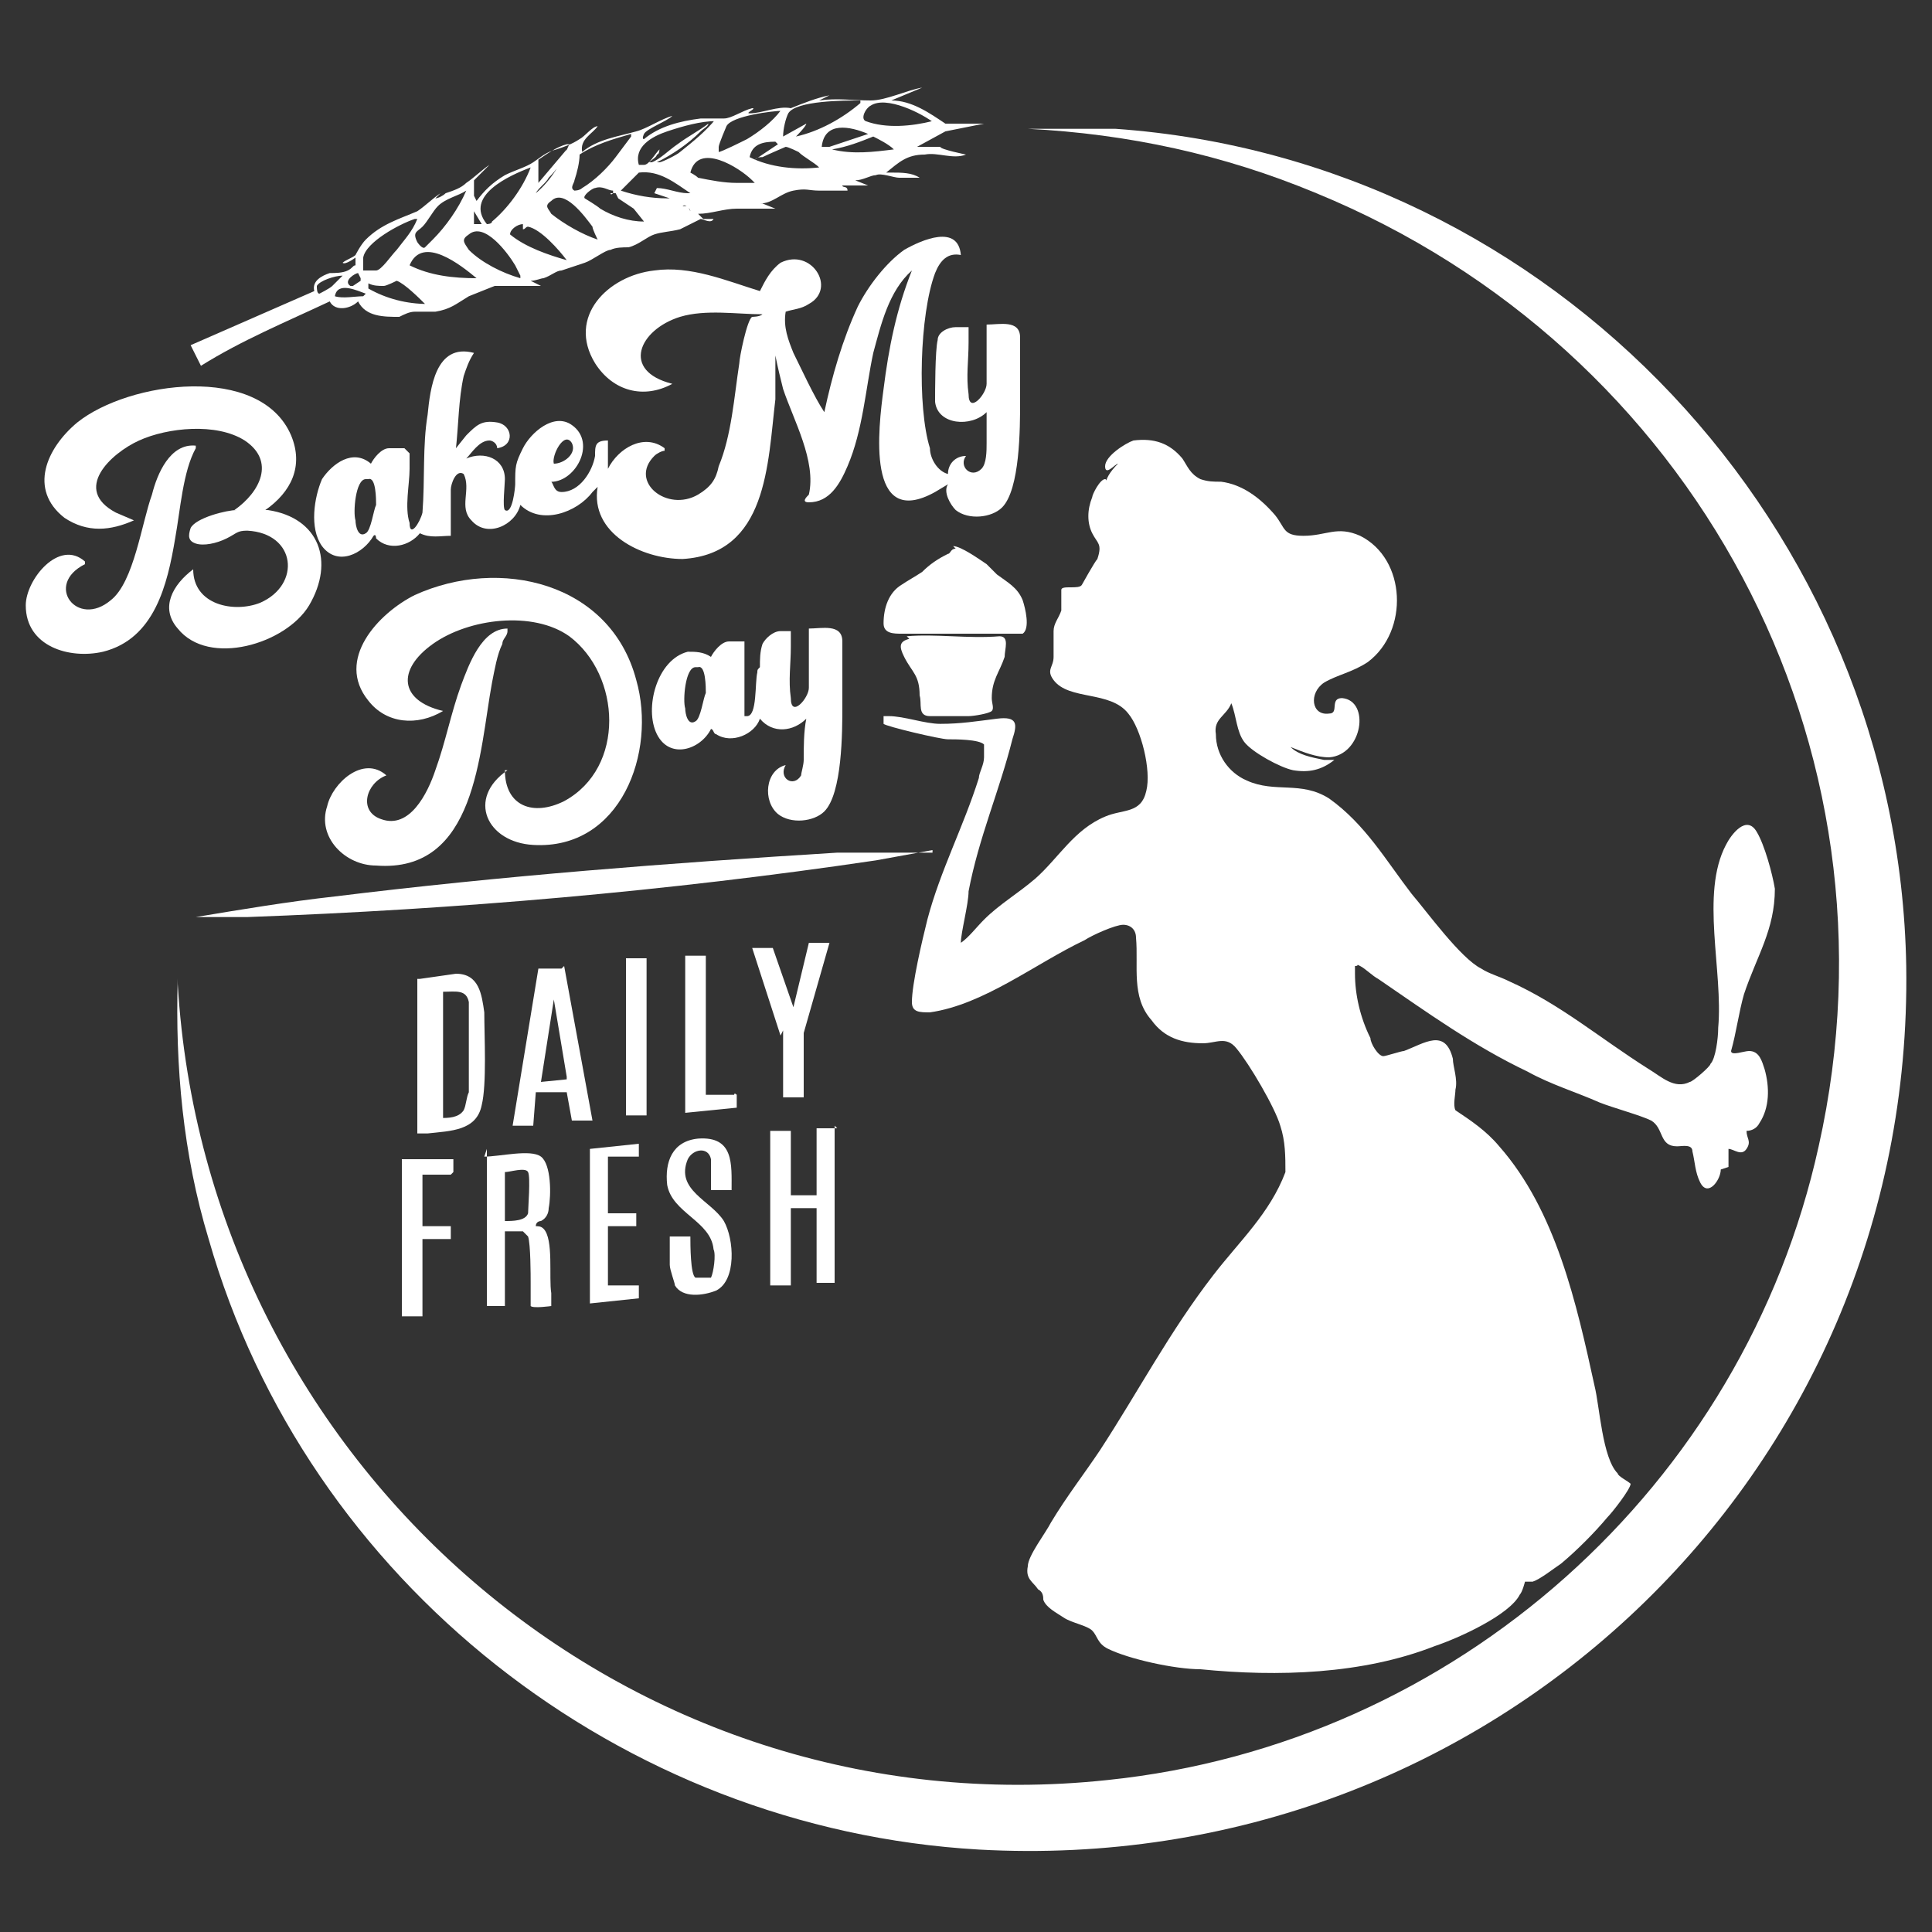 <?xml version="1.0" encoding="UTF-8"?> <svg xmlns="http://www.w3.org/2000/svg" id="katman_1" version="1.1" viewBox="0 0 75 75"><rect x="0" y="0" width="75" height="75" fill="#333333" stroke="none"/><defs><style> .st0 { fill: #fff; } </style></defs><path class="st0" d="M66.8,45.4c0,.4-.5,1.1-.8.5-.2-.4-.2-.8-.3-1.2,0-.3-.4-.2-.6-.2-.7,0-.5-.7-1-1-.4-.2-1.5-.5-2-.7-.9-.4-1.9-.7-2.8-1.2-2.1-1-3.9-2.3-5.8-3.6-.2-.1-.5-.4-.7-.5s0,0-.2,0c0,0,0,.2,0,.3,0,.8.2,1.7.6,2.5,0,.2.3.7.5.7.1,0,.7-.2.8-.2.8-.3,1.6-.9,1.9.3,0,.3.2.8.1,1.2,0,.2-.1.6,0,.8.6.4,1.2.8,1.7,1.4,2.2,2.5,3,6.1,3.7,9.3.2.8.3,2.8.9,3.4,0,.1.4.3.5.4,0,.2-.7,1.1-.9,1.3-.5.6-1.2,1.3-1.8,1.8-.3.2-.8.6-1.1.7-.1,0-.2,0-.3,0,0,0-.1.4-.2.5-.4.8-2.4,1.7-3.3,2-2.8,1.1-6.1,1.2-9.1.9-1,0-2.8-.4-3.6-.8-.4-.2-.4-.5-.6-.7-.2-.2-.8-.3-1.1-.5-.3-.2-.7-.4-.8-.7,0-.1,0-.3-.2-.4-.2-.3-.5-.4-.4-.9,0-.4.7-1.3.9-1.7.6-1,1.3-1.9,1.9-2.8,1.5-2.3,2.7-4.6,4.4-6.8,1-1.3,2.2-2.4,2.8-4,0-.6,0-1.2-.2-1.8-.2-.7-1.2-2.4-1.7-3-.4-.5-.8-.2-1.3-.2-.8,0-1.5-.2-2-.9-.8-.9-.5-2.1-.6-3.2,0-.3-.2-.5-.5-.5-.3,0-1.2.4-1.5.6-1.9.9-3.9,2.5-6,2.8-.4,0-.7,0-.7-.4,0-.7.4-2.4.6-3.2.5-1.9,1.4-3.6,2-5.5,0-.2.2-.5.2-.8,0-.2,0-.4,0-.5-.2-.2-1.1-.2-1.4-.2-.3,0-2.4-.5-2.5-.6,0,0,0-.2,0-.3,0,0,.2,0,.2,0,.6,0,1.4.3,2,.3.8,0,1.4-.1,2.2-.2s.8.2.6.8c-.5,2-1.3,3.8-1.7,5.9,0,.5-.3,1.6-.3,2,0,0,0,0,0,0,.3-.2.6-.6.9-.9.6-.6,1.3-1,2-1.6.9-.8,1.5-1.9,2.7-2.4.7-.3,1.4-.1,1.6-1,.2-.8-.2-2.4-.7-3-.7-.9-2.3-.5-2.9-1.3-.3-.4,0-.5,0-.9,0-.3,0-.7,0-1,0-.3.2-.5.3-.8,0-.2,0-.7,0-.8,0-.2.7,0,.8-.2,0,0,.5-.9.6-1,.2-.6,0-.6-.2-1s-.2-.9,0-1.4c0-.1.3-.7.5-.7.1,0,0,.3,0,.3,0-.3.2-.6.5-.9-.1,0-.5.5-.5.1,0-.4.8-.9,1.1-1,.8-.1,1.4.1,1.9.7.2.3.3.6.7.8.3.1.5.1.8.1.8.1,1.5.6,2.1,1.3.4.5.3.8,1.1.8.9,0,1.3-.4,2.2,0,1.8.9,1.9,3.7.3,4.9-.6.4-1.2.5-1.7.8-.6.4-.5,1.3.2,1.2.4,0,0-.6.5-.6,1.1.1.8,2.2-.5,2.3-.5,0-1-.2-1.5-.4.3.3.8.4,1.3.5,0,0,.4,0,.4,0-.5.4-1,.5-1.6.4-.5-.1-1.6-.7-1.9-1.1-.3-.4-.3-1-.5-1.5h0c-.2.5-.7.6-.6,1.2,0,.8.5,1.5,1.2,1.8,1.1.5,2.1,0,3.2.7,1.4,1,2.2,2.4,3.2,3.7.6.7,1.9,2.5,2.7,2.9.3.2.7.3,1.1.5,2,.9,3.5,2.2,5.4,3.4.5.3,1,.8,1.6.5.1,0,.8-.6.8-.7.2-.2.3-1,.3-1.4.2-2.2-.7-5.2.3-7.1.2-.4.8-1.2,1.2-.5.3.5.6,1.6.7,2.2,0,1.6-.7,2.6-1.2,4.1-.2.7-.3,1.5-.5,2.2,0,.2.5,0,.7,0,.4,0,.5.4.6.7.2.7.2,1.5-.2,2.1-.1.2-.3.3-.5.3,0,.3.2.4,0,.7-.2.3-.5,0-.7,0,0,.2,0,.5,0,.7h0Z"></path><path class="st0" d="M6.9,37.9v.3c1.1,18.6,17.4,32.9,36.1,30.9,13.5-1.4,24.7-11.4,27.6-24.6,3.5-15.6-4.9-31-19.5-37-3.6-1.5-7.3-2.3-11.2-2.5h.1s1.5,0,1.5,0h1.8c17,1.2,30.4,15.5,30.7,32.5.3,19.8-16.2,35.4-36,34.3-13.9-.8-26.1-10.4-29.9-23.7-1-3.3-1.3-6.7-1.2-10.1h0Z"></path><path class="st0" d="M15.9,17.6v.6c0,.6-.2,1.5,0,2.1,0,.6.4,0,.5-.4.1-1.3,0-2.6.2-3.8.1-1,.3-2.8,1.8-2.4,0,0,0,0,0,0-.2.3-.3.6-.4.9-.2.9-.2,1.9-.3,2.8l.4-.5c.4-.4.6-.6,1.2-.5s.7.9,0,1c0-.2-.2-.3-.3-.3-.4,0-.7.5-.9.7.7-.3,1.5,0,1.5.8,0,.2-.1,1.1,0,1.2.3.2.4-.9.4-1,0-.7,0-.8.3-1.4s1.2-1.4,1.9-.9c1,.7.1,2.3-.9,2.2,0,0,.1,0,.1,0,.1.1.1.4.4.4.7,0,1.2-.8,1.3-1.4,0-.4,0-.6.5-.6v1.1c.4-.8,1.4-1.4,2.2-.8,0,0,0,0,0,.1-.1,0-.3.1-.4.2-1,1,.5,2.2,1.7,1.5.5-.3.7-.6.8-1.1.5-1.2.6-2.7.8-4,0-.2.3-1.7.5-1.8,0,0,.3,0,.4-.1-1,0-2.2-.2-3.2.1-1.6.5-2.3,2.1-.3,2.6-1.1.6-2.3.3-3-.8-1.1-1.8.5-3.4,2.3-3.6,1.4-.2,2.8.4,4.1.8.2-.4.4-.8.8-1.1,1.2-.6,2.2,1,1.1,1.6-.3.2-.6.2-.9.3-.1.6.1,1.1.3,1.6.3.6.8,1.7,1.2,2.3,0,0,0,0,0,0,.3-1.4.7-2.8,1.3-4.1.4-.8,1.1-1.7,1.8-2.2.7-.4,2.1-1,2.2.2-.5-.1-.8.2-1,.7-.6,1.6-.7,5.2-.2,6.8,0,.4.3.9.7,1,0-.4.3-.7.7-.7-.3.4.2.9.6.5.2-.2.2-.7.2-1,0-.4,0-.8,0-1.2-.6.6-1.9.5-2-.4,0-.4,0-2,.1-2.4,0-.3.4-.5.7-.5h.5v.6c0,.7-.1,1.3,0,2,0,.8.7,0,.7-.4v-2.3c.5,0,1.3-.2,1.3.5,0,.7,0,1.8,0,2.5,0,1,0,3.4-.7,4.1-.4.4-1.3.5-1.8.1-.2-.2-.5-.7-.3-1,0,0-.5.3-.5.3-2.7,1.5-2.2-2.5-2-4,.2-1.6.5-3.1,1.1-4.6-.9.8-1.2,2.1-1.5,3.2-.3,1.4-.4,3-1,4.4-.3.7-.7,1.4-1.5,1.4-.3,0-.1-.2,0-.3.3-1.3-.6-2.9-1-4.1-.1-.4-.2-.8-.3-1.3,0,0,0-.1,0-.1v1.8c-.3,2.5-.3,6-3.6,6.2-1.6,0-3.6-1-3.3-2.8,0,0-.1.1-.2.2-.6.8-2,1.3-2.8.5-.2.8-1.3,1.3-1.9.6-.5-.5,0-1.2-.3-1.8-.3-.2-.5.4-.5.6v1.8c-.4,0-.8.1-1.2-.1-.4.5-1.2.7-1.7.2,0,0,0-.2-.1-.1-.4.7-1.4,1.2-2,.4-.5-.7-.3-1.9,0-2.6.4-.6,1.2-1.2,1.9-.6.1-.2.4-.6.7-.6h.6,0ZM21.5,18c.4,0,.9-.4.7-.8-.3-.5-.8.5-.7.8ZM14.2,18.6c-.4,0-.5,1.3-.4,1.6,0,.2.1.7.4.5.2-.1.3-.9.4-1.1,0-.2,0-1.1-.3-1Z"></path><path class="st0" d="M18.5,7.8c.3-.4.6-.7,1.1-1,.4-.2.8-.3,1.1-.5.3-.2.5-.4.9-.5.3-.1.6-.2.9-.4.2-.1.5-.5.7-.5,0,0,0,0,0,0-.2.3-.7.5-.6,1,.6-.5,1.4-.6,2.1-.8.4-.1,1-.5,1.4-.6,0,0,0,0,0,0-.2.2-1,.5-1.1.7,0,0-.1.2,0,.2.6-.5,1.4-.7,2.2-.8.3,0,.6,0,.9,0,.3,0,.7-.3,1.1-.4.2,0-.3.2-.1.2.5,0,1.1-.3,1.6-.2.5-.2,1-.4,1.5-.5,0,0,.1,0,0,0l-.4.2c.7-.1,1.3,0,2,0,.6,0,1.4-.4,2-.5,0,0,.1,0,0,0l-1.2.5c.8,0,1.5.5,2.1.9h1.5c0,0-1.5.3-1.5.3l-1.1.6c.4,0,.7,0,1.1,0h-.2c0,.1,1,.3,1,.3-.5.2-1.1-.1-1.6,0-.7,0-1,.3-1.5.7,0,0,.2,0,.2,0,.4,0,.8,0,1.1.2,0,0,.2,0,.2,0-.3,0-.7,0-1,0-.2,0-.7-.2-.9-.1-.2,0-.5.2-.8.2l.5.2c-.3,0-.6,0-1,0,0,.1.2,0,.2.2-.3,0-.5,0-.8,0-.1,0-.2,0-.3,0-.4,0-.5-.1-1,0s-.8.5-1.3.5h.1c0,0,.5.2.5.2h-1.5c-.5,0-1,.2-1.5.2l.2.2h.4c-.1.2-.4,0-.5,0,0,0-.6.3-.8.4-.4.1-.7.1-1,.2s-.6.4-1,.5c-.2,0-.5,0-.7.1-.2,0-.7.4-1,.5-.3.1-.6.2-.9.3-.2,0-.4.2-.7.3-.1,0-.3.1-.5.1h0c0,0,.4.2.4.2h-.4c-.3,0-1.1,0-1.4,0,0,0-1,.4-1,.4-.5.3-.7.5-1.3.6-.3,0-.6,0-.8,0-.2,0-.4.1-.6.2-.6,0-1.3,0-1.6-.6-.3.3-.9.4-1.1,0-1.7.8-3.4,1.5-5,2.5l-.4-.8,4.8-2.1c-.1-.4.3-.6.6-.7.2,0,.5,0,.7-.1s.2-.2.3-.2v-.3c0,0-.4.3-.5.2.1-.1.4-.2.5-.3,0,0,.2-.4.4-.6.6-.6,1.3-.8,2-1.1.3-.2.6-.5.9-.7h0s-.2.2-.2.2c.1,0,.3-.1.4-.2.3-.1.6-.2.8-.4.3-.2.6-.5.9-.7h0s-.6.6-.6.6v.6h0ZM33.4,3.9c-.6,0-2.5,0-2.8.5-.1.2-.2.6-.2.9l.9-.5h0c0,.1-.4.5-.4.5.9-.2,1.8-.7,2.5-1.3h0ZM36.3,4.8c-.5-.4-1.9-1.1-2.5-.7-.2.1-.4.5-.2.6.8.3,1.8.2,2.6,0h0ZM30.4,4.3c-.4,0-2,.2-2.2.6,0,0-.3.7-.3.8,0,0,0,.2,0,.2.1,0,.9-.4,1.1-.5.5-.3,1-.7,1.3-1.1ZM27.8,4.7c-.6,0-1.3.2-1.9.4s-1.3.6-1.1,1.3c0,0,.1,0,.2,0,.2,0,.4-.4.6-.6,0,0,0,.2-.1.2,0,.1-.2.2-.3.3,0,0,0,0,.1,0,.3-.1.7-.5,1-.7.4-.3.8-.5,1.2-.8,0,.1-.2.2-.3.3-.5.5-1.1.9-1.7,1.2,0,0,0,0,.1,0,.1,0,.7-.3.8-.4.5-.4,1-.8,1.4-1.3h0ZM33.7,5.2c-.7-.3-1.7-.5-1.8.5h.3c0,0,1.5-.5,1.5-.5ZM24.5,5.2c-.7.2-1.4.4-2,.8,0,.3-.1.7-.2,1,0,.1-.2.3,0,.4,0,0,.2,0,.3-.1.5-.3,1-.8,1.3-1.2,0,0,.6-.8.6-.8ZM34.7,5.8c-.2-.2-.6-.4-.8-.5-.5.2-1,.4-1.6.5.8.2,1.6.1,2.4,0ZM30.1,5.5c-.5,0-.9.1-1,.6.8.4,1.8.5,2.7.4,0,0,0,0,0,0-.2-.2-.6-.4-.8-.6,0,0-.4-.2-.5-.2,0,0-.7.3-.9.4-.1,0-.2,0-.3.1,0,0,.9-.6.9-.6ZM20.9,6.4v.6s0,0,0,.1l1.1-1.3c-.1.4-.4.8-.7,1.1-.1.2-.4.4-.5.6,0,0,0,0,0,0,.6-.5,1-1.2,1.3-1.9,0,0,0,0-.1,0-.4.1-.8.4-1.1.6h0s0,0,0,0h0ZM29.2,7c-.5-.5-2.1-1.5-2.4-.3,0,0,.2.1.3.2.5.1,1,.2,1.5.2.2,0,.5,0,.7,0h0ZM20.6,6.5c-.8.3-2.6,1.1-1.7,2.2,0,0,.2,0,.2-.1.6-.5,1.2-1.3,1.5-2.1h0ZM25.5,7.3c.4,0,.8.2,1.2.2,0,0,0,0,.1,0-.6-.4-1.2-.9-2-.8l-.7.7c.6.2,1.2.3,1.8.3,0,0,.1,0,.1,0l-.6-.2h0ZM23.8,7.4c-.2,0-.4-.2-.7-.1-.1,0-.5.3-.4.4,0,0,.5.3.6.4.5.3,1.1.5,1.7.5l-.4-.5-.6-.4h0c0,0-.1-.2-.1-.2h-.2c0,.1.1,0,.1,0h0ZM18.1,7.4c-.3.2-.8.3-1.1.6-.2.2-.4.6-.6.8-.2.2-.4.2-.2.6,0,0,.2.3.3.2,0,0,.2-.2.3-.3.5-.5,1-1.2,1.3-1.9h0ZM23.2,9.3s-.2-.4-.2-.5c-.3-.4-1.1-1.5-1.6-1-.3.2-.1.3,0,.5.5.4,1.2.8,1.8,1ZM26.8,8.2c0-.1-.2-.3-.3-.2h.1c-.1,0-.2,0-.4,0s-.2,0-.2,0h.7ZM18.7,8.7l-.3-.5v.5c-.1,0,.3,0,.3,0h0ZM16.1,8.5c-.6.2-1.9.9-2,1.5,0,.1,0,.4,0,.5,0,0,.4,0,.5,0,.2,0,.6-.6.8-.8h0c.3-.4.6-.7.8-1.2h0ZM20.3,8.7c-.2,0-.5.2-.5.4.6.5,1.5.8,2.2,1-.3-.4-1-1.2-1.5-1.3-.1,0-.1.1-.2.1h0c0-.1,0-.1,0-.1ZM20.2,10.7s-.2-.4-.2-.4c-.3-.5-1.2-1.7-1.8-1.2-.3.2-.2.3,0,.6.5.5,1.3.9,2,1.1h0ZM18.5,10.8c-.6-.5-2.1-1.7-2.6-.5.8.4,1.7.5,2.6.5ZM13.9,10.6s0,0,0,0c-.1,0-.6.3-.3.5h.2c0,0-.1,0-.1,0l.3-.2c0-.1,0-.1,0-.1h0ZM13.3,10.7c-.3,0-.9.2-1,.4,0,.1,0,.3.1.3,0,0,.4-.2.5-.3.1-.1.3-.3.4-.4ZM16.5,11.8c-.2-.2-.8-.8-1.1-.9,0,0-.4.2-.5.2-.2,0-.4,0-.6-.1v.2c-.1,0,0,0,0,0,.7.4,1.5.6,2.3.6h0ZM14.2,11.4c-.3-.1-1.1-.5-1.2.1.3.1.8,0,1.1,0,0,0,0,0,0,0h0ZM17.3,11.5h.5s.1,0,.1,0h-.2c0,0-.5,0-.5,0h0Z"></path><path class="st0" d="M10.2,19.8s.1,0,.2,0c2,.3,2.6,2,1.6,3.7-.9,1.5-3.9,2.4-5.1.9-.7-.8-.2-1.7.6-2.3,0,1.4,1.6,1.7,2.6,1.3,1.6-.7,1.4-2.7-.5-2.8-.4,0-.4.1-.8.3s-.9.3-1.2.2c-.3-.1-.3-.3-.2-.6.2-.4,1.4-.7,1.8-.7h-.1c1-.7,1.6-1.9.4-2.7-1.1-.7-3-.5-4.1,0-1.1.5-2.6,1.9-.9,2.8l.7.3c-.9.4-1.8.5-2.7-.1-1.4-1.1-.7-2.7.5-3.7,2-1.6,7.1-2.3,8.3.5.5,1.2,0,2.2-1,2.9h0Z"></path><path class="st0" d="M19.6,29.9c0,1.4,1.1,1.8,2.3,1.2,2.4-1.3,2.2-4.9.2-6.4-1.4-1-3.9-.7-5.3.3s-1.3,2.2.4,2.6c-1,.6-2.2.5-2.9-.4-1.3-1.6.4-3.4,1.8-4.1,3.3-1.5,7.6-.5,8.6,3.3.8,2.8-.6,6.6-4,6.4-1.8-.1-2.6-1.8-1-2.9h0Z"></path><path class="st0" d="M30.7,24.5v.6c0,.7-.1,1.3,0,2,0,.8.7,0,.7-.4v-2.3c.5,0,1.3-.2,1.3.5,0,.7,0,1.8,0,2.5,0,1,0,3.4-.7,4.1-.4.4-1.3.5-1.8.1-.6-.5-.5-1.7.3-1.9-.3.5.3.9.6.4,0-.1.1-.4.1-.6,0-.5,0-1.1.1-1.6-.5.5-1.3.6-1.8,0-.2.6-1.1,1-1.7.6-.1,0-.1-.2-.2-.2-.4.8-1.6,1.2-2.1.2-.5-1,0-2.9,1.2-3.2.3,0,.6,0,.9.2.1-.2.4-.6.7-.6h.6v.6c0,.4,0,.7,0,1.1,0,.2,0,1.1,0,1.2h.1c.4,0,.3-1.3.4-1.7,0-.1,0-.1.1-.2,0-.3,0-.6.1-.9.1-.2.4-.5.7-.5h.6ZM27,25.9c-.4,0-.5,1.3-.4,1.6,0,.2.1.7.4.5.2-.1.3-.9.4-1.1,0-.2,0-1.1-.3-1Z"></path><path class="st0" d="M19.7,24.5c0,.2-.2.3-.2.5-.2.4-.3,1-.4,1.5-.5,2.7-.6,7.4-4.5,7.1-1.2,0-2.3-1.1-1.9-2.3.2-.9,1.4-2,2.3-1.2-.8.3-1.1,1.4-.2,1.7,1.1.4,1.8-1,2.1-1.9.4-1.1.6-2.2,1-3.3.3-.8.8-2.2,1.8-2.2h0Z"></path><path class="st0" d="M36.2,33l-2.2.4c-8.1,1.2-16.2,1.9-24.4,2.2h-2.2s.1,0,.2,0c1.8-.3,3.6-.6,5.4-.8,6.5-.8,13-1.3,19.5-1.7h3.7c0,0,0,0,0,0Z"></path><path class="st0" d="M3.3,21.9c-1.6.8-.3,2.5,1,1.4.9-.7,1.2-3,1.6-4.1.2-.8.7-2,1.7-1.9,0,0,0,0,0,.1-.5.9-.6,2.4-.8,3.5-.3,1.8-.8,3.9-2.8,4.4-1.3.3-3-.2-3-1.8,0-1,1.3-2.6,2.3-1.7h0Z"></path><path class="st0" d="M37,21.2c.3,0,1,.5,1.3.7.1.1.3.3.4.4.4.3.8.5,1,1,.1.3.3,1.1,0,1.3-1.6,0-3.2,0-4.7,0-.3,0-.7,0-.7-.4,0-.6.2-1.2.7-1.5.3-.2.5-.3.8-.5.3-.3.6-.5,1-.7.1,0,.1-.2.3-.2Z"></path><path class="st0" d="M18.8,44.9c.6,0,1.8-.3,2.2,0,.4.3.4,1.5.3,2,0,.2-.1.4-.3.5,0,0-.2,0-.2.2.1,0,.2,0,.3.1.4.4.2,1.9.3,2.5,0,.1,0,.3,0,.5,0,0-.7.1-.8,0v-.9c0-.3,0-1.5-.1-1.8,0,0-.2-.2-.2-.2h-.7v2.9s0,0,0,0c-.2,0-.5,0-.7,0v-6.1h0ZM19.6,47.4c.3,0,.8,0,.9-.3,0-.2.1-1.4,0-1.6-.1-.2-.7,0-.9,0v2Z"></path><path class="st0" d="M16.3,38h0c0,0,1.4-.2,1.4-.2.9,0,1,.8,1.1,1.5,0,.9.1,2.8-.1,3.6-.2,1-1.2,1-2.1,1.1-.1,0-.3,0-.4,0s0,0,0,0v-6h0ZM17.1,43.4c.3,0,.7,0,.9-.3.1-.2.1-.5.2-.7,0-.7,0-3,0-3.5-.1-.5-.5-.4-1-.4v4.9h0Z"></path><path class="st0" d="M32.4,43.7v6.1h-.7c0,0,0,0,0,0v-2.9h-1v3h-.8c0,0,0-6,0-6h.8c0,0,0,2.5,0,2.5h1v-2.6c0,0,.7,0,.8,0h0Z"></path><path class="st0" d="M35.2,24.7c1.1-.1,2.4.1,3.6,0,.4,0,.2.5.2.8-.2.6-.5.9-.5,1.6,0,.2.1.4,0,.5-.1.1-.7.2-.9.2-.4,0-1,0-1.5,0-.5,0-.3-.5-.4-.8,0-.8-.3-.9-.6-1.5-.2-.4-.2-.6.2-.7Z"></path><path class="st0" d="M26,48h.8c0,.3,0,1.5.2,1.6.2,0,.5,0,.6,0,.1-.2.2-.9.1-1.1-.1-1.1-1.6-1.4-1.8-2.5-.1-.9.2-1.7,1.2-1.8,1.4-.1,1.3,1,1.3,2,0,0-.6,0-.8,0v-.8s0-.3,0-.4c-.1-.5-.7-.4-.9,0-.5,1.2.9,1.6,1.4,2.4.4.7.5,2.3-.3,2.7-.5.2-1.3.3-1.6-.2,0-.1-.2-.6-.2-.8v-1.2h0Z"></path><path class="st0" d="M21.9,37.5l1.1,6h-.8s-.2-1.1-.2-1.1h-1.2c0,0-.1,1.3-.1,1.3h-.8c0,0,1-6.1,1-6.1,0,0,0,0,0,0,.3,0,.6,0,.9,0h0ZM22,41.8l-.5-3-.5,3.2s1-.1,1-.1Z"></path><path class="st0" d="M24.8,44.9h-1.2v2.2h1.1c0-.1,0,.5,0,.5h-1.1v2.3h1.2c0-.1,0,.5,0,.5l-1.9.2s0,0,0,0v-6l1.9-.2s0,0,0,0v.5h0Z"></path><path class="st0" d="M30.3,40.2l-1.1-3.4h.8c0,0,.8,2.3.8,2.3l.6-2.5h.8c0,0-1,3.5-1,3.5v2.5s0,0-.1,0c-.2,0-.5,0-.7,0v-2.6h0Z"></path><path class="st0" d="M17.5,45.6h-1.1c0,0,0,.1,0,.1v1.9h1.1c0,0,0,.5,0,.5h-1.1v3c0,0-.7,0-.8,0v-6.1h2c0-.1,0,.5,0,.5h0Z"></path><path class="st0" d="M27.4,37v5.5h1.1c0-.1.1,0,.1,0v.5l-2,.2v-6.1h.8Z"></path><path class="st0" d="M25.1,37.2v6.1c-.3,0-.5,0-.8,0v-6.1h.8Z"></path></svg> 